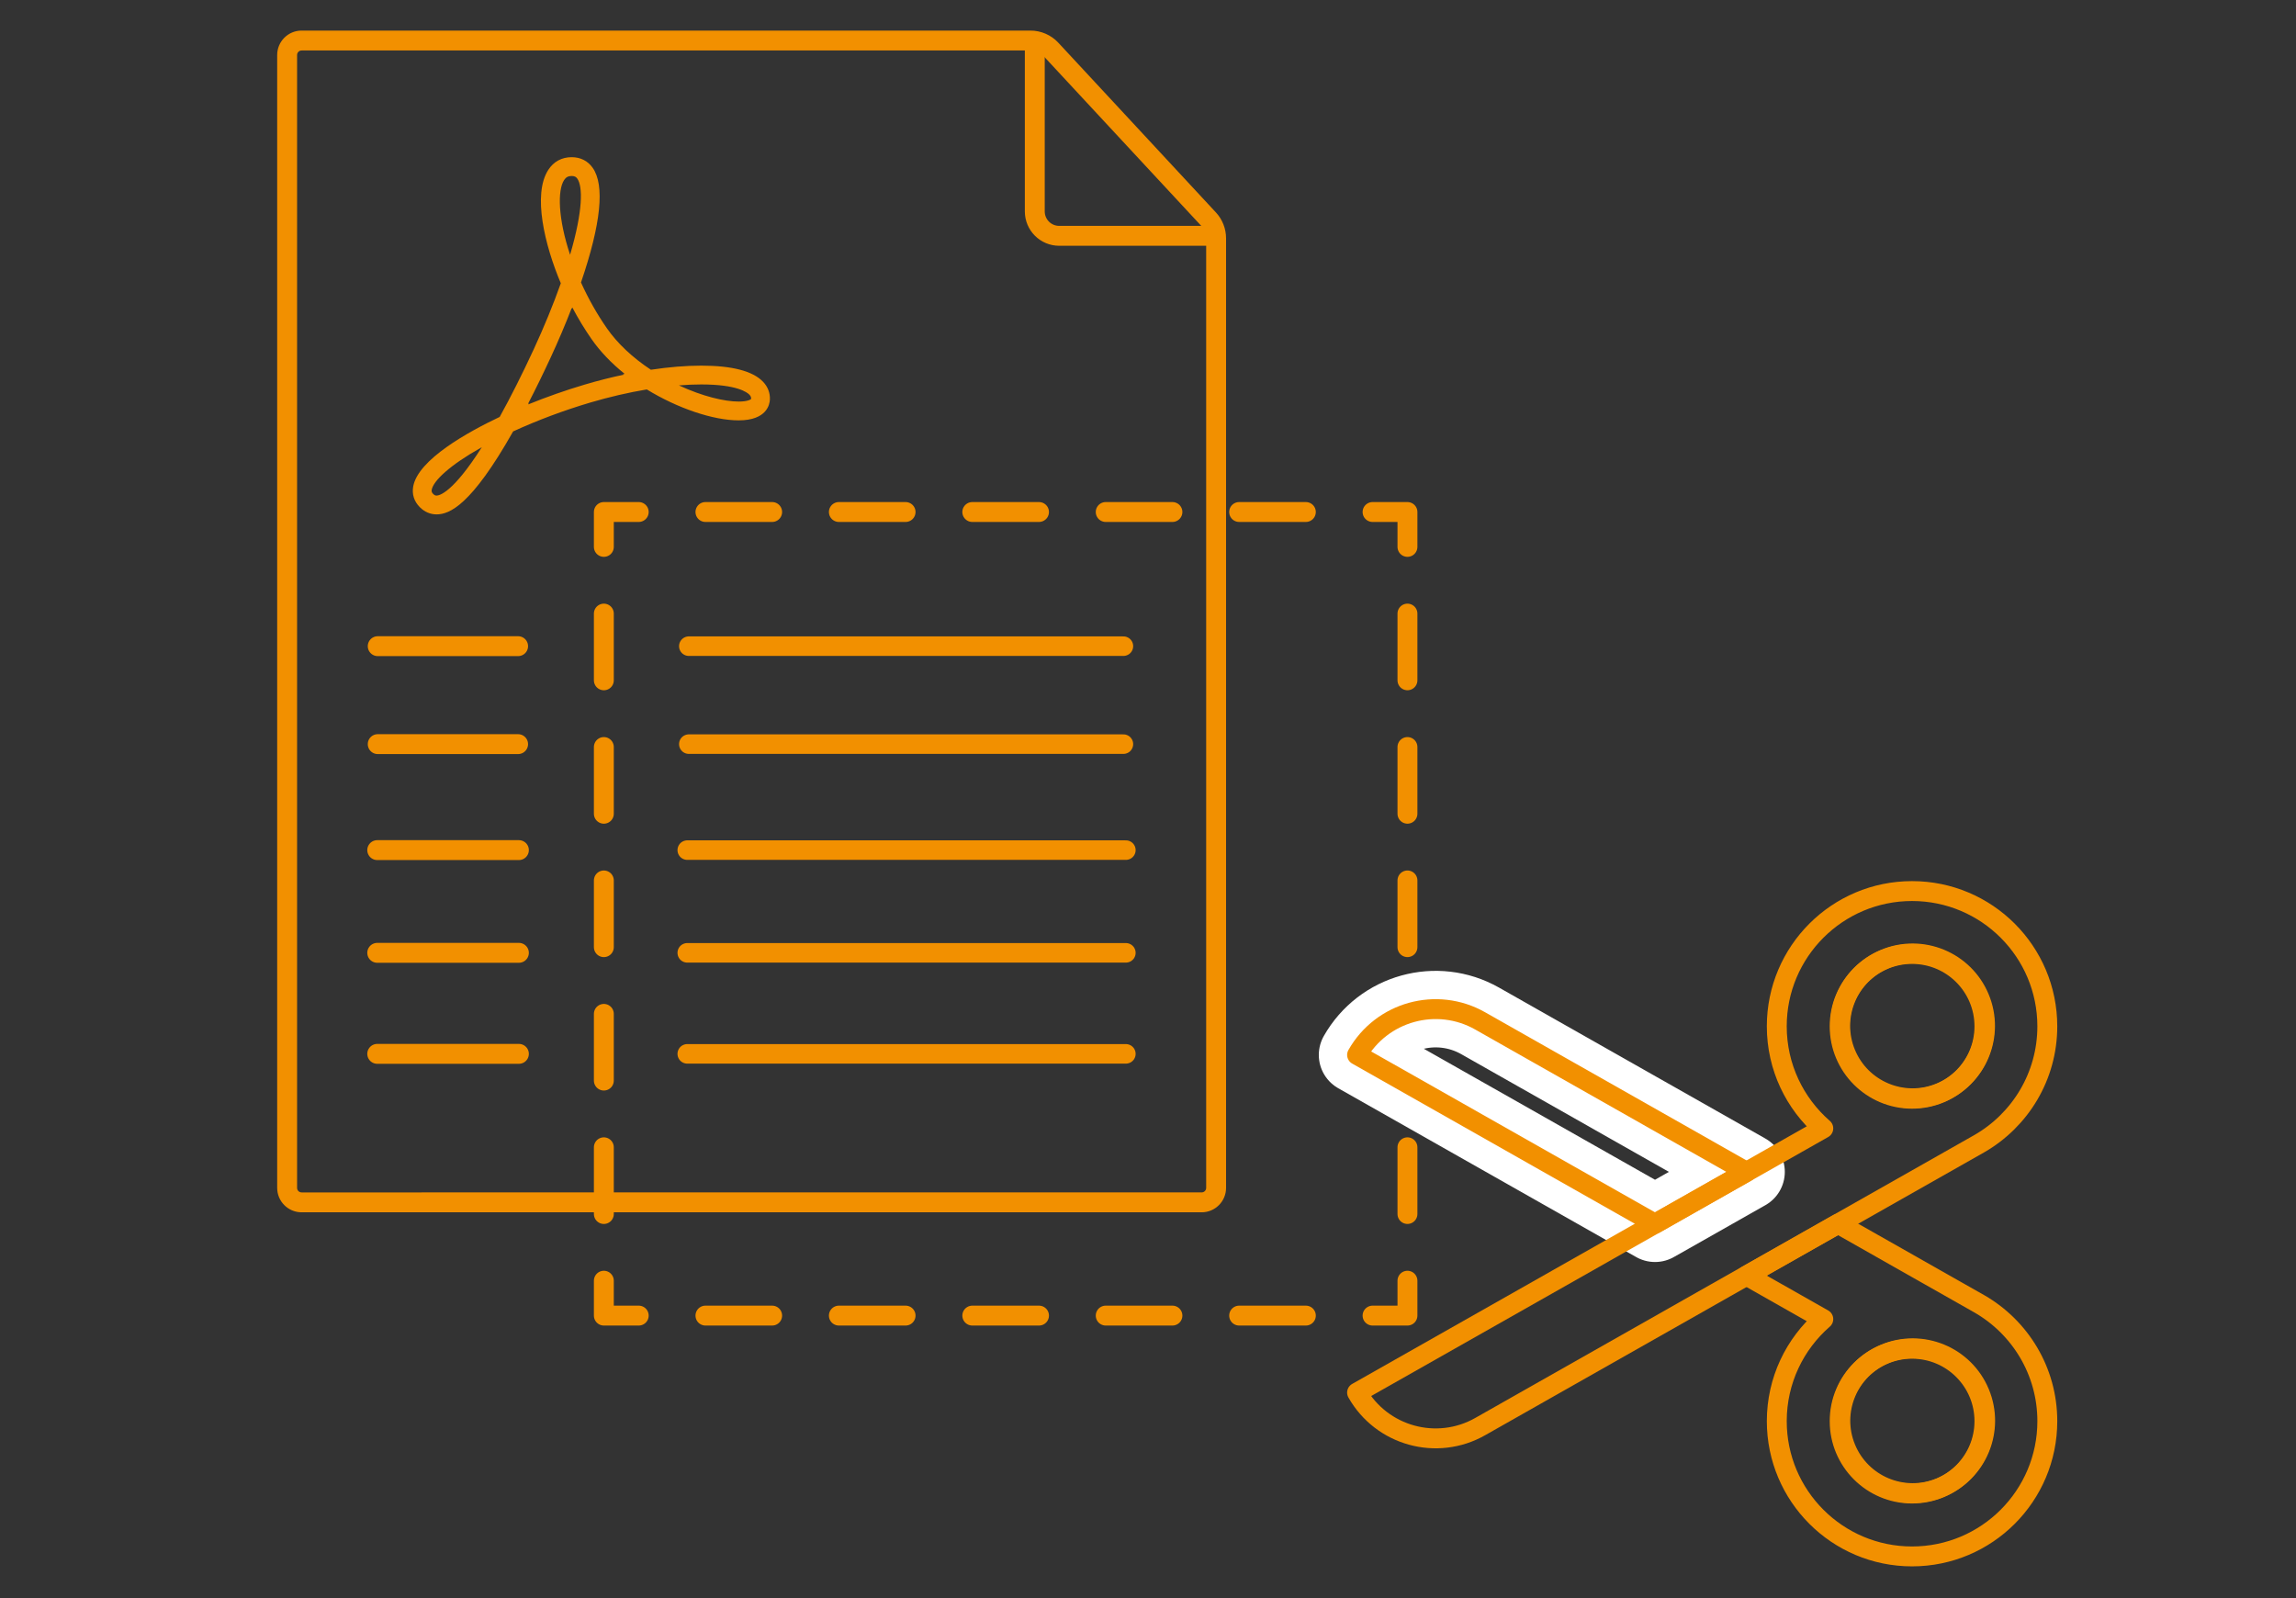 <?xml version="1.0" encoding="utf-8"?>
<!-- Generator: Adobe Illustrator 25.0.1, SVG Export Plug-In . SVG Version: 6.00 Build 0)  -->
<svg version="1.1" xmlns="http://www.w3.org/2000/svg" xmlns:xlink="http://www.w3.org/1999/xlink" x="0px" y="0px"
	 viewBox="0 0 1500 1044" style="enable-background:new 0 0 1500 1044;" xml:space="preserve">
<rect x="0" y="0" width="1500" height="1044" fill="#333333" stroke="none"/>
<style type="text/css">
	.st0{display:none;}
	.st1{display:inline;}
	.st2{fill:#F29000;}
	.st3{fill:none;stroke:#F29000;stroke-width:10;stroke-linecap:round;stroke-miterlimit:10;}
	.st4{fill:#F29000;stroke:#F29000;stroke-width:10;stroke-miterlimit:10;}
	.st5{fill:none;stroke:#F29000;stroke-width:10;stroke-linecap:round;stroke-linejoin:round;stroke-miterlimit:5;}
	.st6{fill:#F29000;stroke:#F29000;stroke-width:10;stroke-linecap:round;stroke-miterlimit:10;}
	.st7{fill:none;stroke:#F29000;stroke-width:10;stroke-linecap:round;stroke-linejoin:round;stroke-miterlimit:10;}
	.st8{fill:none;stroke:#F29000;stroke-width:10;stroke-miterlimit:10;}
	.st9{fill:none;stroke:#F29000;stroke-width:10;stroke-linejoin:round;stroke-miterlimit:10;}
	.st10{fill:#F29000;stroke:#F29000;stroke-width:10;stroke-linecap:round;stroke-linejoin:round;stroke-miterlimit:10;}
	.st11{fill:none;stroke:#006C73;stroke-width:10;stroke-linecap:round;stroke-linejoin:round;}
	.st12{fill:none;stroke:#006C73;stroke-width:10;stroke-linecap:round;stroke-linejoin:round;stroke-dasharray:72.313,39.772;}
	.st13{fill:none;stroke:#006C73;stroke-width:10;stroke-linecap:round;stroke-linejoin:round;stroke-dasharray:73.575,40.466;}
	.st14{fill:#006C73;stroke:#006C73;stroke-width:10;stroke-linejoin:round;stroke-miterlimit:10;}
	.st15{fill:none;stroke:#D33200;stroke-width:10;stroke-linejoin:round;stroke-miterlimit:10;}
	.st16{fill:none;stroke:#006C73;stroke-width:10;stroke-linecap:round;stroke-miterlimit:10;}
	.st17{fill:none;stroke:#006C73;stroke-width:10;stroke-miterlimit:10;}
	.st18{fill:none;stroke:#006C73;stroke-width:10;stroke-linejoin:round;stroke-miterlimit:10;}
	.st19{fill:#006C73;}
	.st20{fill:none;stroke:#D33200;stroke-width:10;stroke-linecap:round;stroke-miterlimit:10;}
	.st21{fill:#D33200;stroke:#D33200;stroke-width:10;stroke-miterlimit:10;}
	.st22{fill:none;stroke:#D64708;stroke-width:10;stroke-linecap:round;stroke-linejoin:round;stroke-miterlimit:10;}
	.st23{fill:none;stroke:#D64708;stroke-width:10;stroke-miterlimit:10;}
	.st24{fill:#D64708;stroke:#D64708;stroke-width:10;stroke-miterlimit:10;}
	.st25{fill:#D64708;}
	.st26{fill:none;stroke:#D64708;stroke-width:10;stroke-linecap:round;stroke-miterlimit:10;}
	.st27{fill:#D64708;stroke:#D64708;stroke-width:10;stroke-linecap:round;stroke-miterlimit:10;}
	.st28{display:inline;fill:none;stroke:#D33200;stroke-width:10;stroke-linecap:round;stroke-linejoin:round;stroke-miterlimit:10;}
	.st29{fill:none;stroke:#006C73;stroke-width:10;stroke-linecap:round;stroke-linejoin:round;stroke-dasharray:75.467,41.507;}
	.st30{fill:#006C73;stroke:#006C73;stroke-width:10;stroke-miterlimit:10;}
	.st31{fill:none;stroke:#D33200;stroke-width:10;stroke-linecap:round;stroke-linejoin:round;stroke-miterlimit:10;}
	.st32{fill:#D33200;stroke:#D33200;stroke-width:10;stroke-linecap:round;stroke-linejoin:round;stroke-miterlimit:10;}
	.st33{display:inline;fill:none;stroke:#D64708;stroke-width:10;stroke-linecap:round;stroke-miterlimit:10;}
	.st34{display:inline;fill:#D64708;}
	.st35{fill:#D64708;stroke:#D64708;stroke-width:10;stroke-linecap:round;stroke-linejoin:round;stroke-miterlimit:10;}
	.st36{fill:none;stroke:#006C73;stroke-width:10;stroke-linecap:round;stroke-linejoin:round;stroke-miterlimit:10;}
	.st37{fill:none;stroke:#005F9B;stroke-width:10;stroke-linecap:round;stroke-miterlimit:10;}
	.st38{fill:#005F9B;}
	.st39{fill:none;stroke:#005F9B;stroke-width:10;stroke-linejoin:round;stroke-miterlimit:10;}
	.st40{fill:#005F9B;stroke:#005F9B;stroke-width:10;stroke-miterlimit:10;}
	.st41{fill:none;stroke:#005F9B;stroke-width:10;stroke-miterlimit:10;}
	.st42{fill-rule:evenodd;clip-rule:evenodd;fill:none;stroke:#005F9B;stroke-width:10;stroke-miterlimit:10;}
	.st43{fill:none;stroke:#F29000;stroke-width:13;stroke-linecap:round;stroke-linejoin:round;stroke-miterlimit:10;}
	.st44{fill:#F29000;stroke:#F29000;stroke-width:13;stroke-linecap:round;stroke-linejoin:round;stroke-miterlimit:10;}
	.st45{fill:none;stroke:#F29000;stroke-width:11.223;stroke-linecap:round;stroke-linejoin:round;stroke-miterlimit:10;}
	.st46{fill:none;stroke:#F29000;stroke-width:13;stroke-linecap:round;stroke-linejoin:round;}
	.st47{fill:none;stroke:#F29000;stroke-width:13;stroke-linecap:round;stroke-linejoin:round;stroke-dasharray:47.818,47.818;}
	.st48{fill:none;stroke:#F29000;stroke-width:13;stroke-miterlimit:10;}
	.st49{fill:none;stroke:#FFFFFF;stroke-width:50;stroke-linejoin:round;stroke-miterlimit:10;}
	.st50{fill:none;stroke:#F29000;stroke-width:13;stroke-linejoin:round;stroke-miterlimit:10;}
	.st51{fill:#F29000;stroke:#F29000;stroke-width:2;stroke-linecap:round;stroke-linejoin:round;stroke-miterlimit:10;}
	.st52{fill:none;stroke:#F29000;stroke-width:13;stroke-linecap:round;stroke-miterlimit:10;}
	
		.st53{fill-rule:evenodd;clip-rule:evenodd;fill:none;stroke:#F29000;stroke-width:13;stroke-linecap:round;stroke-linejoin:round;stroke-miterlimit:10;}
	.st54{fill:none;stroke:#F29000;stroke-width:12.767;stroke-linecap:round;stroke-miterlimit:10;}
	.st55{fill-rule:evenodd;clip-rule:evenodd;fill:none;stroke:#F29000;stroke-width:13;stroke-linecap:round;stroke-miterlimit:10;}
	.st56{fill:none;stroke:#F29000;stroke-width:13;stroke-linecap:round;stroke-linejoin:round;stroke-dasharray:43.584,43.584;}
	.st57{fill:none;stroke:#F29000;stroke-width:14.026;stroke-linecap:round;stroke-linejoin:round;stroke-miterlimit:10;}
	.st58{fill-rule:evenodd;clip-rule:evenodd;fill:none;stroke:#F29000;stroke-width:13;stroke-miterlimit:10;}
	.st59{fill:#F29000;stroke:#F29000;stroke-width:13;stroke-miterlimit:10;}
	
		.st60{fill-rule:evenodd;clip-rule:evenodd;fill:#F29000;stroke:#F29000;stroke-width:13;stroke-linecap:round;stroke-linejoin:round;stroke-miterlimit:10;}
	.st61{fill:none;stroke:#D64708;stroke-width:13;stroke-linecap:round;stroke-linejoin:round;stroke-miterlimit:10;}
	.st62{fill:#D64708;stroke:#D64708;stroke-width:18.613;stroke-linecap:round;stroke-linejoin:round;stroke-miterlimit:10;}
	.st63{fill:none;stroke:#D64708;stroke-width:13;stroke-linecap:round;stroke-miterlimit:10;}
	.st64{fill:#D64708;stroke:#D64708;stroke-width:13;stroke-miterlimit:10;}
	
		.st65{fill-rule:evenodd;clip-rule:evenodd;fill:none;stroke:#D64708;stroke-width:13;stroke-linecap:round;stroke-linejoin:round;stroke-miterlimit:10;}
	.st66{fill:#D64708;stroke:#D64708;stroke-width:13;stroke-linecap:round;stroke-linejoin:round;stroke-miterlimit:10;}
	.st67{fill-rule:evenodd;clip-rule:evenodd;fill:none;stroke:#D64708;stroke-width:13;stroke-linecap:round;stroke-miterlimit:10;}
	.st68{fill:#D64708;stroke:#D64708;stroke-width:12.77;stroke-linecap:round;stroke-miterlimit:10;}
	.st69{fill:none;stroke:#D64708;stroke-width:13;stroke-linejoin:round;stroke-miterlimit:10;}
	.st70{fill:none;stroke:#D64708;stroke-width:13.051;stroke-linejoin:round;stroke-miterlimit:10;}
	.st71{fill:none;stroke:#D64708;stroke-width:13;stroke-miterlimit:10;}
	.st72{fill:#D64708;stroke:#D64708;stroke-width:13;stroke-linecap:round;stroke-miterlimit:10;}
	
		.st73{fill-rule:evenodd;clip-rule:evenodd;fill:#D64708;stroke:#D64708;stroke-width:13;stroke-linecap:round;stroke-linejoin:round;stroke-miterlimit:10;}
	.st74{fill-rule:evenodd;clip-rule:evenodd;fill:#D64708;}
	.st75{fill:#D64708;stroke:#D64708;stroke-width:13.324;stroke-miterlimit:10;}
</style>
<g id="Icons_Vorlage" class="st0">
</g>
<g id="exPaper_Grafik_01">
</g>
<g id="exPaper_Grafik_02">
</g>
<g id="exPaper_Grafik_03" class="st0">
</g>
<g id="exPaper_Grafik_04">
	<g>
		<g>
			<g>
				<g>
					<path class="st2" d="M673.21,32.98c3.29,0,6.45,1.38,8.69,3.79l102.93,110.85c2.04,2.2,3.17,5.07,3.17,8.07v620.38
						c0,1.63-1.32,2.95-2.95,2.95H197.04c-1.63,0-2.95-1.32-2.95-2.95V35.93c0-1.63,1.32-2.95,2.95-2.95H673.21 M673.21,19.98
						H197.04c-8.81,0-15.95,7.14-15.95,15.95v740.14c0,8.81,7.14,15.95,15.95,15.95h588.01c8.81,0,15.95-7.14,15.95-15.95V155.69
						c0-6.27-2.37-12.32-6.64-16.91L691.43,27.92C686.73,22.86,680.13,19.98,673.21,19.98L673.21,19.98z"/>
				</g>
				<g>
					<line class="st54" x1="449" y1="555.39" x2="735.54" y2="555.39"/>
				</g>
				<g>
					<line class="st54" x1="450.02" y1="486.15" x2="733.93" y2="486.15"/>
				</g>
				<g>
					<line class="st54" x1="450.02" y1="422.15" x2="733.93" y2="422.15"/>
				</g>
				<g>
					<line class="st54" x1="449" y1="688.5" x2="735.54" y2="688.5"/>
				</g>
				<path class="st55" d="M792.5,154.07H691.99c-8.81,0-15.95-7.14-15.95-15.95V32.5"/>
				<g>
					<line class="st54" x1="449" y1="622.5" x2="735.54" y2="622.5"/>
				</g>
				<g>
					<line class="st52" x1="246.45" y1="555.39" x2="339" y2="555.39"/>
				</g>
				<g>
					<line class="st52" x1="246.77" y1="486.15" x2="338.48" y2="486.15"/>
				</g>
				<g>
					<line class="st52" x1="246.77" y1="422.15" x2="338.48" y2="422.15"/>
				</g>
				<g>
					<line class="st52" x1="246.45" y1="688.5" x2="339" y2="688.5"/>
				</g>
				<g>
					<line class="st52" x1="246.45" y1="622.5" x2="339" y2="622.5"/>
				</g>
				<g transform="translate(50 50) scale(0.69 0.69) rotate(0) translate(-50 -50)">
					<path class="st2" d="M390.85,464.57L390.85,464.57c12.14,0,32.81-8.22,72.52-78.55c22.88-10.5,48-19.9,72.83-27.27
						c18.04-5.34,36.1-9.54,53.75-12.49c29.09,17.86,62.9,29.29,86.97,29.29c26.61,0,29.36-15.06,29.57-19.67
						c0.29-6.32-1.96-12.16-6.51-16.92c-9.65-10.1-29.33-15.23-58.47-15.23c-14.5,0-30.53,1.31-47.69,3.89
						c-17.36-11.45-31.7-24.95-41.6-39.17c-9.3-13.35-17.56-27.96-24.58-43.46c19-55.66,22.7-92.21,10.99-108.67
						c-4.63-6.5-11.49-9.95-19.85-9.95c-9.33,0-16.96,4.13-22.06,11.93c-15.14,23.18-3.38,71.58,11.81,107.44
						c-7.08,19.98-15.91,41.51-25.63,62.51c-10.97,23.68-21.82,45.22-32.26,64.06c-29.82,14.11-77.36,40.35-81.88,65.88
						c-1.3,7.4,0.88,14.18,6.31,19.61C379.5,462.23,384.96,464.57,390.85,464.57z M641.52,341.54c33.7,0,43.42,7.44,45.6,9.72
						c1.49,1.56,1.65,2.81,1.58,4.02c-0.34,0.53-3.32,2.47-11.77,2.47c-13.21,0-34.1-4.83-56.58-15.32
						C627.74,341.84,634.81,341.54,641.52,341.54z M511.63,148.04c1.77-2.71,3.91-3.87,7.15-3.87c2.98,0,4.29,0.98,5.34,2.46
						c5.22,7.34,5.57,29.99-6.81,72.13C505.87,184.44,505.3,157.74,511.63,148.04z M499.06,315.73
						c7.17-15.47,13.86-31.23,19.76-46.5l0.24,0.53l0.38-1.09c5.53,10.49,11.62,20.51,18.19,29.95
						c8.12,11.66,18.78,22.83,31.38,32.93l-1.78,0.28l0.76,0.49c-12.2,2.59-24.53,5.72-36.83,9.36
						c-17.97,5.32-36.09,11.69-53.47,18.76l0.56-1l-0.71,0.33C484.62,346.1,491.82,331.37,499.06,315.73z M386.3,441.28
						c1.47-8.33,16.74-23.15,47.43-40.31c-27.48,43.27-40.28,45.79-42.87,45.79c-0.85,0-1.83-0.19-3.19-1.55
						C386.2,443.75,386.06,442.67,386.3,441.28z"/>
				</g>
			</g>
		</g>
		<g>
			<g>
				<polyline class="st46" points="919.5,836.71 919.5,859.5 896.71,859.5 				"/>
				<line class="st56" x1="853.13" y1="859.5" x2="439.08" y2="859.5"/>
				<polyline class="st46" points="417.29,859.5 394.5,859.5 394.5,836.71 				"/>
				<line class="st56" x1="394.5" y1="793.13" x2="394.5" y2="379.08"/>
				<polyline class="st46" points="394.5,357.29 394.5,334.5 417.29,334.5 				"/>
				<line class="st56" x1="460.87" y1="334.5" x2="874.92" y2="334.5"/>
				<polyline class="st46" points="896.71,334.5 919.5,334.5 919.5,357.29 				"/>
				<line class="st56" x1="919.5" y1="400.87" x2="919.5" y2="814.92"/>
			</g>
		</g>
		<g>
			
				<ellipse transform="matrix(0.924 -0.383 0.383 0.924 -260.22 548.709)" class="st48" cx="1249.16" cy="928.46" rx="47.29" ry="47.29"/>
			
				<ellipse transform="matrix(0.924 -0.383 0.383 0.924 -161.512 529.073)" class="st48" cx="1249.16" cy="670.53" rx="47.29" ry="47.29"/>
			<g>
				<path class="st49" d="M967,666.96c-28.34-16.07-64.34-6.11-80.41,22.23l194.64,110.3l59.8-33.89L967,666.96z"/>
				<path class="st50" d="M967,666.96c-28.34-16.07-64.34-6.11-80.41,22.23l194.64,110.3l59.8-33.89L967,666.96z"/>
			</g>
			<path class="st50" d="M1191.18,861.8c-18.61,16.2-30.39,40.05-30.39,66.66c0,48.8,39.56,88.37,88.37,88.37
				c48.8,0,88.37-39.56,88.37-88.37c0-32.76-17.84-61.34-44.33-76.6l-92.38-52.37l-59.78,33.89L1191.18,861.8z M1296.45,928.46
				c0,26.12-21.17,47.29-47.29,47.29c-26.12,0-47.29-21.17-47.29-47.29s21.17-47.29,47.29-47.29
				C1275.28,881.17,1296.45,902.34,1296.45,928.46z"/>
			<path class="st50" d="M1296.45,670.53c0,26.12-21.17,47.29-47.29,47.29c-26.12,0-47.29-21.17-47.29-47.29
				c0-26.12,21.17-47.29,47.29-47.29C1275.28,623.23,1296.45,644.41,1296.45,670.53z"/>
			<path class="st50" d="M1293.2,747.12c26.49-15.26,44.33-43.84,44.33-76.6c0-48.8-39.56-88.37-88.37-88.37
				c-48.8,0-88.37,39.56-88.37,88.37c0,26.61,11.78,50.46,30.39,66.66L886.59,909.8c16.06,28.34,52.07,38.3,80.41,22.23
				L1293.2,747.12z"/>
		</g>
	</g>
</g>
<g id="exPaper_Grafik_05">
</g>
<g id="exPaper_Grafik_06">
</g>
<g id="newsWeb_Grafik_01">
</g>
<g id="newsWeb_Grafik_02">
</g>
<g id="newsWeb_Grafik_03">
</g>
<g id="newsWeb_Grafik_04">
</g>
<g id="newsWeb_Grafik_05">
</g>
<g id="webPortal_Grafik_06">
</g>
</svg>
